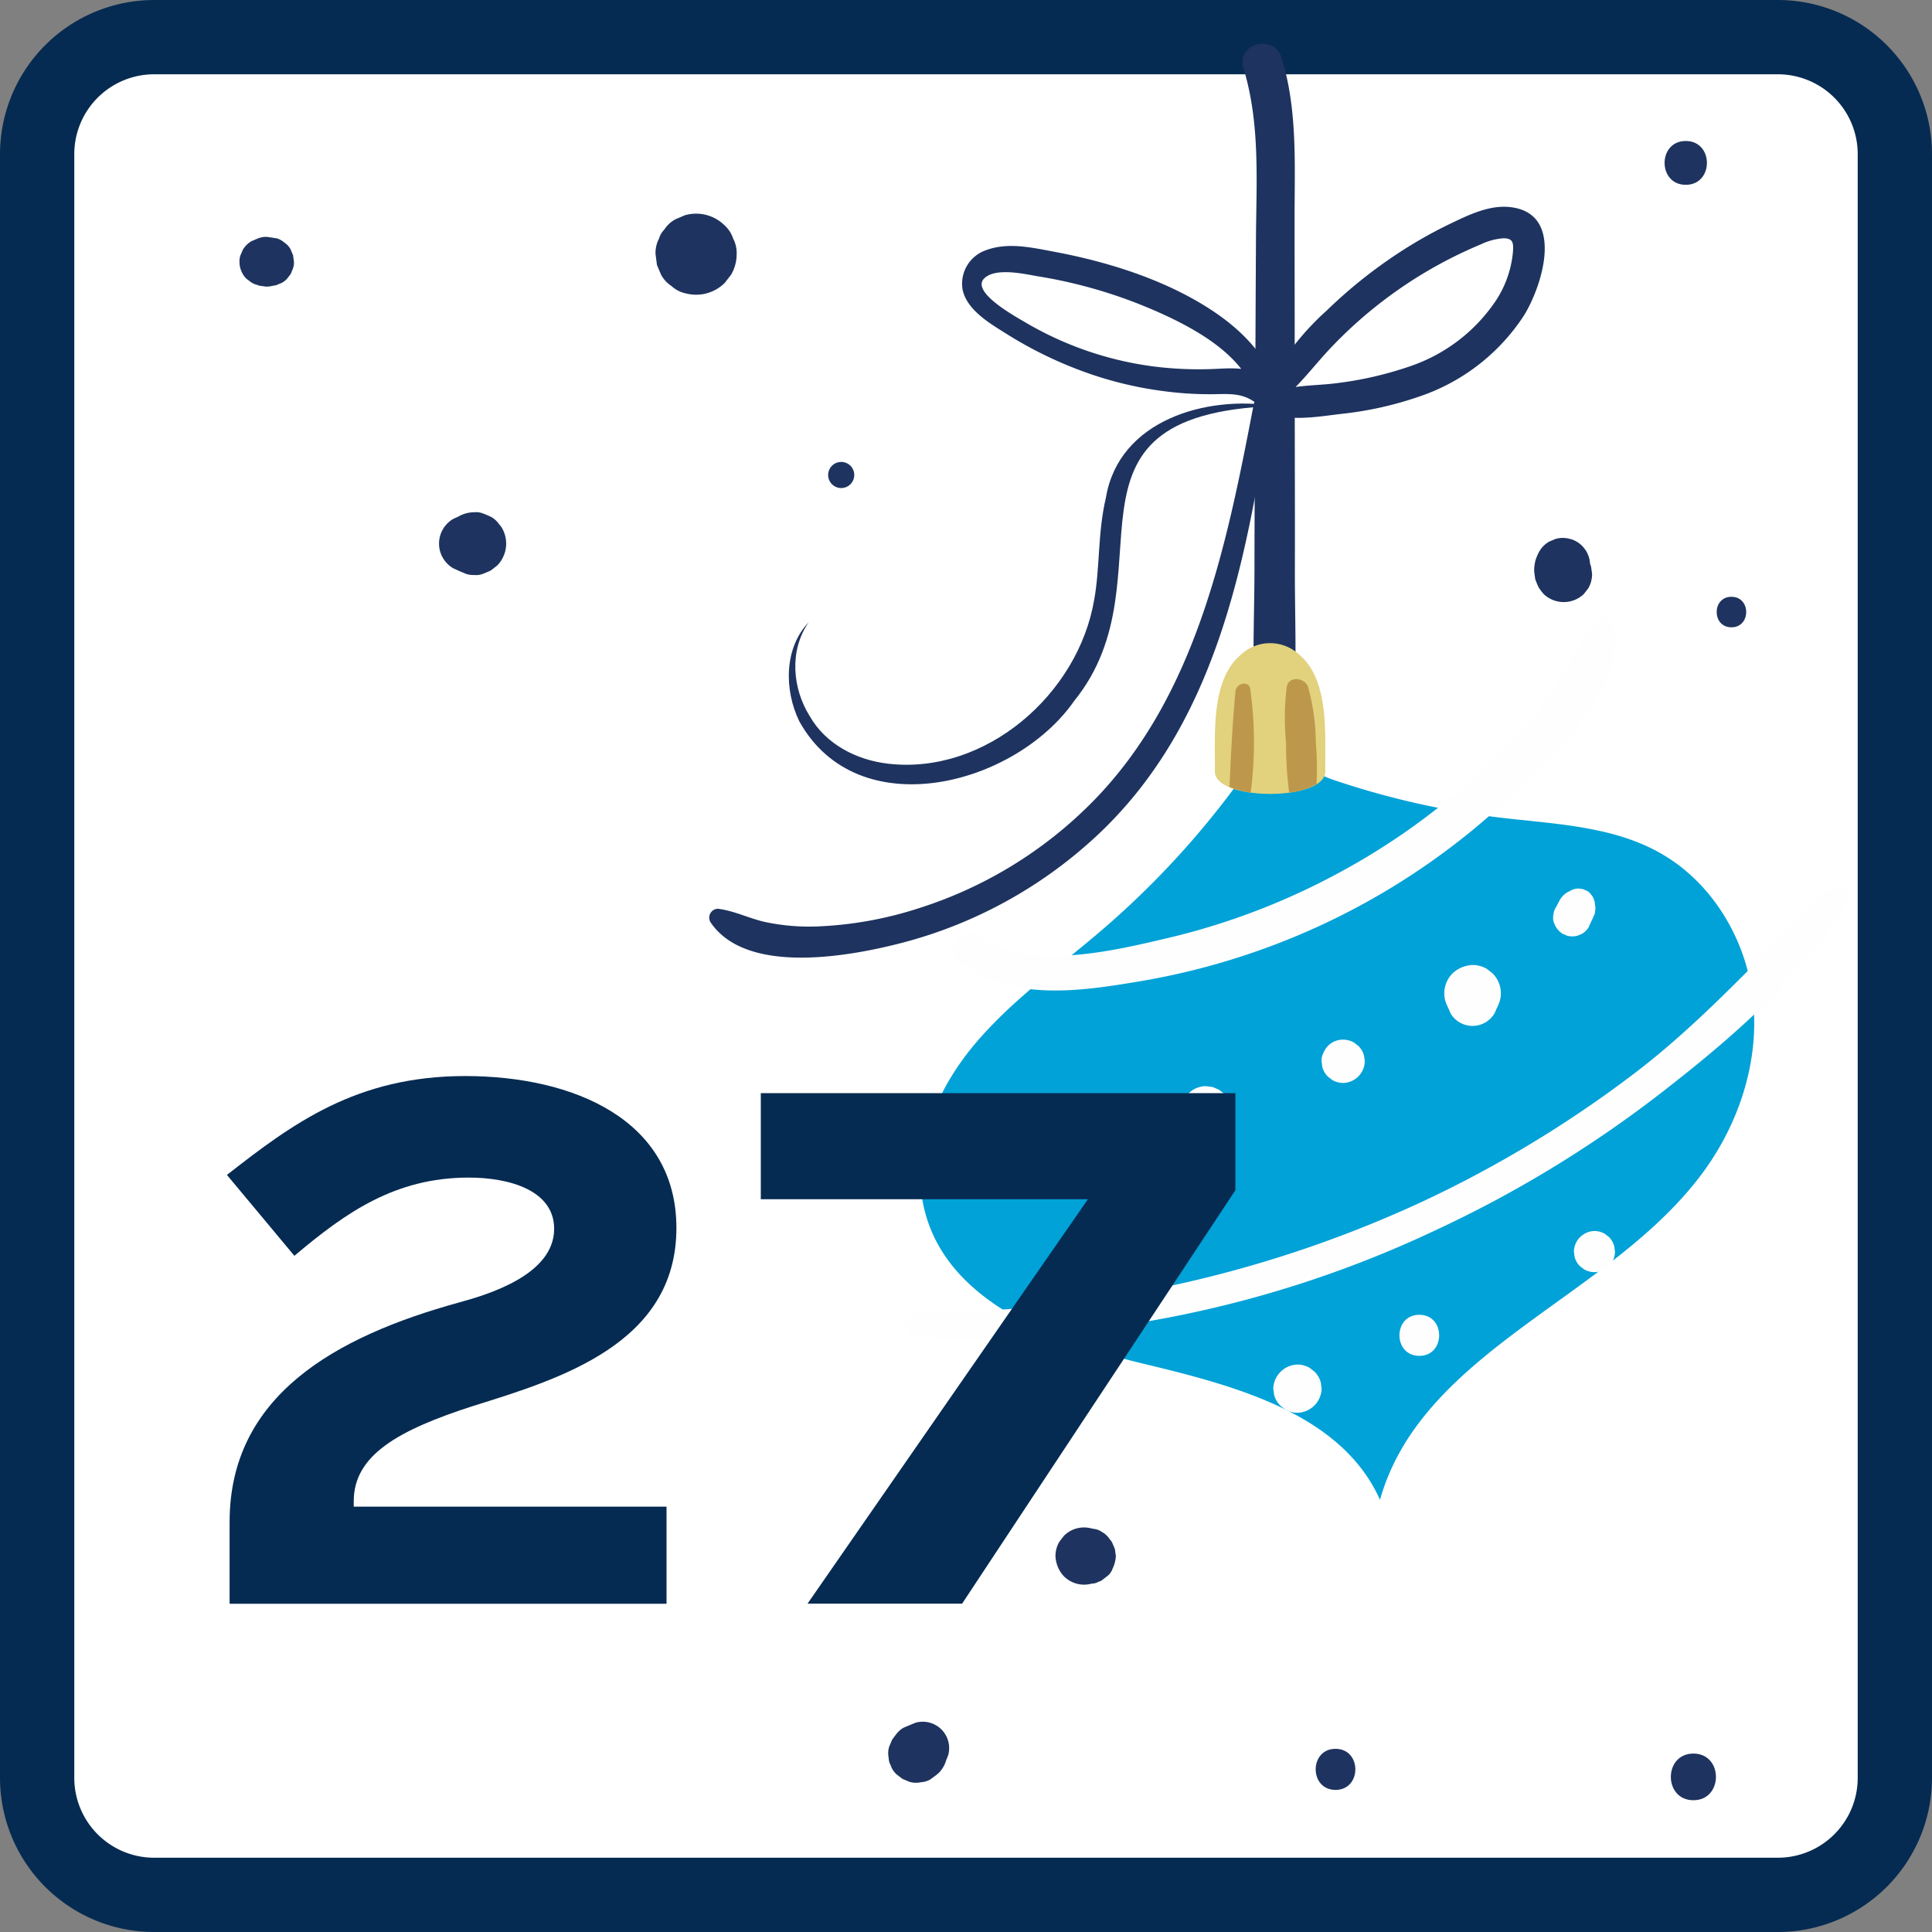 <svg xmlns="http://www.w3.org/2000/svg" xmlns:xlink="http://www.w3.org/1999/xlink" width="260.09" height="260.09" viewBox="0 0 260.09 260.09">
  <rect x="0" y="0" width="260.09" height="260.09" fill="#808080" stroke="none"/>
  <defs>
    <clipPath id="clip-path">
      <rect id="Rectangle_1325" data-name="Rectangle 1325" width="216.56" height="236.47" transform="translate(32.28 5.82)" fill="none"/>
    </clipPath>
  </defs>
  <g id="_40" data-name="40" transform="translate(-0.03 0.07)">
    <g id="Group_436">
      <g id="Group_1314" data-name="Group 1314">
        <g id="Group_435">
          <g id="Path_909">
            <path id="Path_4967" data-name="Path 4967" d="M239.38,255.02H20.77A15.744,15.744,0,0,1,5.03,239.28V20.67A15.744,15.744,0,0,1,20.77,4.93H239.38a15.744,15.744,0,0,1,15.74,15.74h0V239.28a15.744,15.744,0,0,1-15.74,15.74h0" fill="#fff"/>
            <path id="Path_4968" data-name="Path 4968" d="M239.38,260.02H20.77A20.758,20.758,0,0,1,.03,239.28V20.67A20.771,20.771,0,0,1,20.77-.07H239.38a20.758,20.758,0,0,1,20.74,20.74V239.28a20.765,20.765,0,0,1-20.74,20.74ZM20.77,9.93A10.755,10.755,0,0,0,10.03,20.67V239.28a10.755,10.755,0,0,0,10.74,10.74H239.38a10.755,10.755,0,0,0,10.74-10.74V20.67A10.755,10.755,0,0,0,239.38,9.93Z" fill="#062b52"/>
          </g>
        </g>
      </g>
    </g>
    <g id="Group_655">
      <g id="Group_1312" data-name="Group 1312" clip-path="url(#clip-path)">
        <g id="Group_527">
          <g id="Path_980">
            <path id="Path_4970" data-name="Path 4970" d="M171.75,97.84a117.6,117.6,0,0,1-23.27,27.2c-5.99,5.15-12.55,9.75-17.56,15.86s-8.33,14.26-6.43,21.93c3.05,12.32,17.23,17.75,29.57,20.71s26.57,6.72,31.75,18.3c5.72-20.34,31.45-27.3,43.76-44.47,4.74-6.62,7.35-14.9,6.44-22.99s-5.59-15.84-12.73-19.75c-6.46-3.55-14.14-3.77-21.46-4.65a110.623,110.623,0,0,1-22.16-5.02c-3.85-1.3-8.46-4.52-6.97-8.3" fill="#00a2d7"/>
          </g>
          <g id="Path_981">
            <path id="Path_4971" data-name="Path 4971" d="M173.82,99.75c.96-7.72.5-15.77.53-23.55.02-7.85-.02-15.7-.02-23.55s-.02-15.7-.02-23.55c0-7.1.4-14.56-1.77-21.43-1.02-3.24-6.12-1.87-5.12,1.41,2.3,7.53,1.73,15.36,1.69,23.15q-.06,11-.1,21.98c-.03,7.33-.1,14.65-.1,21.98,0,7.76-.49,15.85.44,23.55a2.247,2.247,0,0,0,4.49,0" fill="#1e335f"/>
          </g>
          <g id="Path_982">
            <path id="Path_4972" data-name="Path 4972" d="M172.47,55.66c-.18-6.17-4.5-10.83-9.43-14.04-6.23-4.07-13.94-6.47-21.2-7.82-2.98-.56-6.18-1.29-9.12-.17a4.766,4.766,0,0,0-3.09,5.36c.65,2.84,3.95,4.65,6.21,6.08a54.537,54.537,0,0,0,9.48,4.67,50.127,50.127,0,0,0,11.63,2.88,46.5,46.5,0,0,0,6.13.38c2,0,3.88-.25,5.63.91,1.64,1.09,3.29-1.28,2.04-2.64-1.74-1.88-4.27-1.82-6.65-1.7a48.576,48.576,0,0,1-9.1-.35,45.6,45.6,0,0,1-16.95-5.9c-1.21-.72-7.5-4.13-5.47-5.96,1.59-1.44,5.41-.53,7.2-.23a65.411,65.411,0,0,1,18.64,5.98c5.03,2.54,10.72,6.39,11.14,12.57.12,1.85,2.97,1.89,2.91,0" fill="#1e335f"/>
          </g>
          <g id="Path_983">
            <path id="Path_4973" data-name="Path 4973" d="M174.18,52.3c1.91-1.91,3.54-4.06,5.43-5.99A59.233,59.233,0,0,1,199.4,32.82a8.316,8.316,0,0,1,3.01-.81c1.3-.01,1.38.59,1.3,1.8a14.273,14.273,0,0,1-2.32,6.62,22.674,22.674,0,0,1-11.57,8.82,48.117,48.117,0,0,1-9.91,2.27c-3.1.41-6.83.15-9.58,1.83a1.17,1.17,0,0,0-.4,1.6,1.273,1.273,0,0,0,.4.4c3.09,1.4,6.92.7,10.17.31a47.466,47.466,0,0,0,10.46-2.3,27.183,27.183,0,0,0,14.25-10.99c2.42-3.93,5.45-13.45-1.57-14.52-2.87-.44-5.65.9-8.17,2.1a60.88,60.88,0,0,0-8.46,4.91,65.119,65.119,0,0,0-8.39,6.89,36.1,36.1,0,0,0-7.01,8.56,1.649,1.649,0,0,0,2.58,1.99" fill="#1e335f"/>
          </g>
          <g id="Path_984">
            <path id="Path_4974" data-name="Path 4974" d="M171.58,54.59c-31.71,1.18-13.39,22.97-26.94,39.7-7.96,11.42-29.1,16.94-37,2.76-2.08-4.27-2.04-9.91,1.25-13.34-2.66,3.85-2.15,8.95.13,12.6,2.16,3.81,6.32,5.94,10.57,6.43,13.13,1.53,25.63-9.39,27.75-22.12.78-4.29.45-8.97,1.57-13.69,1.74-10.46,13.56-13.82,22.67-12.34" fill="#1e335f"/>
          </g>
          <g id="Path_985">
            <path id="Path_4975" data-name="Path 4975" d="M168.82,54.3c-3.62,18.91-7.69,39.35-21.72,53.58a57,57,0,0,1-23.17,14.25,50.87,50.87,0,0,1-13.88,2.52,28.613,28.613,0,0,1-7.03-.6c-2.16-.49-4.13-1.5-6.32-1.78a1.191,1.191,0,0,0-1.19,1.21,1.213,1.213,0,0,0,.16.59c4.89,7.29,19.09,4.55,26.08,2.71a61.015,61.015,0,0,0,25.54-13.98c16.4-15,20.43-36.93,23.7-57.9.22-1.4-1.89-2.03-2.16-.6" fill="#1e335f"/>
          </g>
          <g id="Path_986">
            <path id="Path_4976" data-name="Path 4976" d="M128.96,129.11c6.88,5.82,16.54,4.26,24.78,2.88a95.9,95.9,0,0,0,27.28-9.04,95.251,95.251,0,0,0,22.91-16.31c5.4-5.19,15.18-14.19,13.27-22.58a1.355,1.355,0,0,0-1.67-.93,1.461,1.461,0,0,0-.58.33c-2.56,3.01-3.95,6.83-6.27,10.04a71.328,71.328,0,0,1-8.45,9.43,91.6,91.6,0,0,1-20.18,14.62,93.262,93.262,0,0,1-22.72,8.64c-7.65,1.8-18.91,4.55-25.88-.32-1.9-1.32-4.28,1.72-2.49,3.23" fill="#fffeff"/>
          </g>
          <g id="Path_987">
            <path id="Path_4977" data-name="Path 4977" d="M142,152.18l-.31-.78-.37,2.83.06-.1c.14-.33.28-.66.42-.98a3.049,3.049,0,0,0,.07-1.64,2.134,2.134,0,0,0-.28-1.04,3.044,3.044,0,0,0-.85-1.32l-.03-.03a3.979,3.979,0,0,0-4.49-.85,3.044,3.044,0,0,0-1.32.85c-.22.28-.43.55-.64.83a4.071,4.071,0,0,0-.56,2.07c.05.36.1.73.15,1.09a4.011,4.011,0,0,0,1.06,1.81l.03.03.83.64a3.076,3.076,0,0,0,1.53.49,2.018,2.018,0,0,0,1.09,0,3.01,3.01,0,0,0,1.53-.49l.09-.06-2.83.37.78.31a3.288,3.288,0,0,0,4.04-2.3,3.25,3.25,0,0,0,0-1.75" fill="#fffeff"/>
          </g>
          <g id="Path_988">
            <path id="Path_4978" data-name="Path 4978" d="M165.04,147.33l-.16-.12-.07-.05a7.611,7.611,0,0,0-.72-.55l-.8-.34-.9-.12a3.388,3.388,0,0,0-1.7.46,7.484,7.484,0,0,0-.71.55l-.07.06-.16.12-.58.76-.38.89a2.9,2.9,0,0,0-.07,1.49,3.656,3.656,0,0,0,.74,1.77,1.8,1.8,0,0,0,.67.67,1.9,1.9,0,0,0,.82.48,2.768,2.768,0,0,0,1.44.32l.99-.13.89-.38.76-.58.58-.76c.13-.3.25-.59.38-.89a2.8,2.8,0,0,0,.07-1.49,1.823,1.823,0,0,0-.26-.94,2.885,2.885,0,0,0-.77-1.2" fill="#fffeff"/>
          </g>
          <g id="Path_989">
            <path id="Path_4979" data-name="Path 4979" d="M180.85,145.72a2.986,2.986,0,0,0,2.91-2.91c-.03-.26-.07-.52-.1-.77a2.859,2.859,0,0,0-.75-1.29l-.59-.46a2.924,2.924,0,0,0-1.47-.4,2.809,2.809,0,0,0-2.66,1.79,2.191,2.191,0,0,0-.25,1.12c.04.26.07.52.1.77a2.859,2.859,0,0,0,.75,1.29l.59.46a2.924,2.924,0,0,0,1.47.4" fill="#fffeff"/>
          </g>
          <g id="Path_990">
            <path id="Path_4980" data-name="Path 4980" d="M201.24,136.34l.16-.39c.03-.06.05-.13.08-.19a8.1,8.1,0,0,0,.46-1.09,3.8,3.8,0,0,0-.98-3.71l-.77-.6a3.816,3.816,0,0,0-1.92-.52,4.2,4.2,0,0,0-2.69,1.12,3.821,3.821,0,0,0-.98,3.71,7.409,7.409,0,0,0,.46,1.09c.03.07.05.13.08.19l.16.39a3.435,3.435,0,0,0,5.93,0" fill="#fffeff"/>
          </g>
          <g id="Path_991">
            <path id="Path_4981" data-name="Path 4981" d="M213.92,124.68l.33-.71.16-.33s.03-.06.04-.09c.05-.11.1-.21.14-.32a1.435,1.435,0,0,0,.14-.34c.03-.22.06-.45.09-.67-.03-.22-.06-.45-.09-.67a3.49,3.49,0,0,0-.7-1.17c.2.75.4,1.49.59,2.24l.04-.28c.03-.19.05-.39.08-.59a1.659,1.659,0,0,0-.19-.85,1.123,1.123,0,0,0-.29-.49,1.618,1.618,0,0,0-.62-.57l-.53-.22-.59-.08a2.407,2.407,0,0,0-1.56.65l-.2.19,1.63-.67h-.11a1.761,1.761,0,0,0-.98.21,2.507,2.507,0,0,0-1.01.78,2.212,2.212,0,0,0-.28.4l-.18.34-.36.67a1.948,1.948,0,0,0-.31.96,1.9,1.9,0,0,0,.05,1.03,2.884,2.884,0,0,0,1.18,1.54l.62.26a2.652,2.652,0,0,0,1.37,0l.62-.26a2.59,2.59,0,0,0,.93-.93" fill="#fffeff"/>
          </g>
          <g id="Path_992">
            <path id="Path_4982" data-name="Path 4982" d="M123.46,179.91a150.414,150.414,0,0,0,69.58-14.25,158.949,158.949,0,0,0,30.62-18.61c9.13-7.07,18.87-15.41,24.96-25.35a1.542,1.542,0,0,0-.61-2.09,1.526,1.526,0,0,0-1.79.23c-8.7,8.21-16.37,17.09-25.93,24.41a156.892,156.892,0,0,1-28.81,17.46,160.75,160.75,0,0,1-67.99,14.9c-2.12,0-2.11,3.2,0,3.29" fill="#fffeff"/>
          </g>
          <g id="Path_993">
            <path id="Path_4983" data-name="Path 4983" d="M174.7,190.12a3.344,3.344,0,0,0,3.25-3.25c-.04-.29-.08-.58-.12-.86a3.2,3.2,0,0,0-.84-1.43l-.66-.51a3.251,3.251,0,0,0-1.64-.44,3.344,3.344,0,0,0-3.25,3.25c.04.29.08.58.12.86a3.2,3.2,0,0,0,.84,1.43l.66.51a3.251,3.251,0,0,0,1.64.44" fill="#fffeff"/>
          </g>
          <g id="Path_994">
            <path id="Path_4984" data-name="Path 4984" d="M191.1,182.46c3.56,0,3.57-5.53,0-5.53s-3.56,5.53,0,5.53" fill="#fffeff"/>
          </g>
          <g id="Path_995">
            <path id="Path_4985" data-name="Path 4985" d="M214.67,171.19a2.766,2.766,0,0,0,2.77-2.77l-.1-.74a2.791,2.791,0,0,0-.71-1.22l-.56-.43a2.751,2.751,0,0,0-1.4-.38,2.834,2.834,0,0,0-2.76,2.77l.1.74a2.791,2.791,0,0,0,.71,1.22l.56.43a2.751,2.751,0,0,0,1.4.38" fill="#fffeff"/>
          </g>
          <g id="Path_996">
            <path id="Path_4986" data-name="Path 4986" d="M61.04,76.43c.15.07.31.14.46.21l.24.11,1.01.43a3.15,3.15,0,0,0,1.14.16,2.517,2.517,0,0,0,1.18-.17c.34-.13.68-.28,1.02-.43l.85-.66a3.713,3.713,0,0,0,.66-.86,4.19,4.19,0,0,0,0-4.22,1.968,1.968,0,0,0-.33-.43,3.228,3.228,0,0,0-1.18-1.08c-.33-.15-.67-.3-1.02-.43a2.5,2.5,0,0,0-1.18-.17,4.28,4.28,0,0,0-2.15.58l-.24.11-.46.21a3.845,3.845,0,0,0,0,6.64h0" fill="#1e335f"/>
          </g>
          <g id="Path_997">
            <path id="Path_4987" data-name="Path 4987" d="M113.2,65.63a1.757,1.757,0,1,0-1.68-1.68,1.756,1.756,0,0,0,1.68,1.68" fill="#1e335f"/>
          </g>
          <g id="Path_998">
            <path id="Path_4988" data-name="Path 4988" d="M92.3,28.89h-.02l-1.3.55a4.063,4.063,0,0,0-1.53,1.41,2.8,2.8,0,0,0-.7,1.2,4.149,4.149,0,0,0-.47,2.1l.19,1.45c.18.44.37.87.55,1.3a4.118,4.118,0,0,0,1.4,1.53,4.1,4.1,0,0,0,1.85.98h.02a5.461,5.461,0,0,0,5.31-1.4l.85-1.1a5.474,5.474,0,0,0,.75-2.76,4.149,4.149,0,0,0-.47-2.1,4.173,4.173,0,0,0-1.13-1.76,5.461,5.461,0,0,0-5.31-1.4" fill="#1e335f"/>
          </g>
          <g id="Path_999">
            <path id="Path_4989" data-name="Path 4989" d="M37.2,32.01l-.24-.04-.11-.02c-.16-.03-.32-.05-.49-.07a2.542,2.542,0,0,0-1.34.06h-.03a2.185,2.185,0,0,0-.23.09l-.11.04-.77.33a3.225,3.225,0,0,0-1.16,1.16l-.33.76a2.522,2.522,0,0,0-.12.86,3.179,3.179,0,0,0,.44,1.62,2.319,2.319,0,0,0,.83.9,2.543,2.543,0,0,0,1.1.58l.11.04a1.427,1.427,0,0,0,.22.08h.04l.89.12a4.845,4.845,0,0,0,.93-.13l.11-.02.25-.04.79-.33a2.5,2.5,0,0,0,.92-.85,1.578,1.578,0,0,0,.42-.73,2.439,2.439,0,0,0,.28-1.27l-.12-.87-.33-.78a2.5,2.5,0,0,0-.85-.92,2.528,2.528,0,0,0-1.12-.59" fill="#1e335f"/>
          </g>
          <g id="Path_1000">
            <path id="Path_4990" data-name="Path 4990" d="M147.02,213.13l.4-.06a1.744,1.744,0,0,0,.49-.2,1.265,1.265,0,0,0,.46-.2l.76-.59a2.088,2.088,0,0,0,.61-.8l.02-.05v-.02a4.695,4.695,0,0,0,.49-1.79l-.13-.94c-.11-.29-.23-.57-.36-.85v-.02l-.03-.05a1.924,1.924,0,0,0-.32-.43,2.807,2.807,0,0,0-1.07-.98,2.113,2.113,0,0,0-.93-.38l-.41-.07a3.828,3.828,0,0,0-3.75.99l-.6.78a3.8,3.8,0,0,0-.53,1.94,4.24,4.24,0,0,0,1.13,2.72,3.851,3.851,0,0,0,3.75.99" fill="#1e335f"/>
          </g>
          <g id="Path_1001">
            <path id="Path_4991" data-name="Path 4991" d="M125.39,239.39l.12-.09a8.466,8.466,0,0,0,.89-.69,3.944,3.944,0,0,0,1.01-1.73c0-.02.02-.04.03-.07s.03-.08.05-.12l.19-.48a3.553,3.553,0,0,0-4.37-4.37l-.48.19-.12.05-.07.03-.93.39a3.016,3.016,0,0,0-.8.62c-.24.28-.47.58-.68.88l-.1.13-.39.92a2.983,2.983,0,0,0-.07,1.54,1.931,1.931,0,0,0,.26.97,2.833,2.833,0,0,0,.8,1.24l.78.6.92.39a2.983,2.983,0,0,0,1.54.07,2.816,2.816,0,0,0,1.43-.46" fill="#1e335f"/>
          </g>
          <g id="Path_1002">
            <path id="Path_4992" data-name="Path 4992" d="M179.82,240.89c3.56,0,3.56-5.53,0-5.53s-3.56,5.53,0,5.53" fill="#1e335f"/>
          </g>
          <g id="Path_1003">
            <path id="Path_4993" data-name="Path 4993" d="M228,242.28c4.04,0,4.05-6.28,0-6.28s-4.05,6.28,0,6.28" fill="#1e335f"/>
          </g>
          <g id="Path_1004">
            <path id="Path_4994" data-name="Path 4994" d="M213.26,74.52a1.21,1.21,0,0,1-.16-.16l.59.77a1.74,1.74,0,0,1-.11-.18l.38.9a1.107,1.107,0,0,1-.07-.26c.04.33.09.66.13.99a1.71,1.71,0,0,1,0-.32l-.13.98s.02-.09.03-.14a2.71,2.71,0,0,0,.17-1.09A3.662,3.662,0,0,0,213,73.4a3.523,3.523,0,0,0-1.56-.91h-.03a3.53,3.53,0,0,0-1.96-.01l-.88.37a3.655,3.655,0,0,0-1.31,1.31,6.819,6.819,0,0,0-.49,1.11,1.344,1.344,0,0,0-.07.27,5.749,5.749,0,0,0-.14,1.24c.03.31.09.73.14,1.04a.22.22,0,0,0,.01.08c.01.04.03.09.04.13.12.3.26.65.4.94,0,.02.02.04.03.06a8.164,8.164,0,0,0,.67.88,3.922,3.922,0,0,0,5.39,0l.6-.77a3.816,3.816,0,0,0,.52-1.92c-.04-.34-.09-.68-.14-1.01a3.76,3.76,0,0,0-.98-1.68" fill="#1e335f"/>
          </g>
          <g id="Path_1005">
            <path id="Path_4995" data-name="Path 4995" d="M226.97,24.81c3.8,0,3.8-5.9,0-5.9s-3.8,5.9,0,5.9" fill="#1e335f"/>
          </g>
          <g id="Path_1006">
            <path id="Path_4996" data-name="Path 4996" d="M233.12,84.38c2.65,0,2.65-4.11,0-4.11s-2.65,4.11,0,4.11" fill="#1e335f"/>
          </g>
          <g id="Path_1007">
            <path id="Path_4997" data-name="Path 4997" d="M167.1,88.05c-4.13,3.42-3.47,10.87-3.52,15.74-.04,4.02,14.9,4.03,14.86,0-.05-4.86.6-12.31-3.52-15.74a5.74,5.74,0,0,0-7.82,0" fill="#e2d17d"/>
          </g>
          <g id="Path_1008">
            <path id="Path_4998" data-name="Path 4998" d="M168.34,92.69c-.18-1.21-1.88-.77-1.98.27-.41,4.28-.63,8.63-.81,12.93a11.709,11.709,0,0,0,2.85.73,51.571,51.571,0,0,0-.06-13.93" fill="#bd984c"/>
          </g>
          <g id="Path_1009">
            <path id="Path_4999" data-name="Path 4999" d="M177.17,99.88a28.942,28.942,0,0,0-1.04-7.46c-.41-1.28-2.64-1.56-2.88,0a34.446,34.446,0,0,0-.09,7.46,50.767,50.767,0,0,0,.42,6.75,9.736,9.736,0,0,0,3.68-1.13,40.556,40.556,0,0,0-.09-5.62" fill="#bd984c"/>
          </g>
        </g>
      </g>
    </g>
    <g id="_27" style="mix-blend-mode: normal;isolation: isolate">
      <g id="Group_1313" data-name="Group 1313" style="mix-blend-mode: normal;isolation: isolate">
        <path id="Path_5000" data-name="Path 5000" d="M30.94,204.81c0-16.94,14.16-24.93,30.86-29.53,3.99-1.09,12.83-3.75,12.83-9.92,0-5.2-6.05-6.9-11.5-6.9-9.92,0-16.58,4.72-23.47,10.53L30.58,158.1c8.83-6.9,17.42-13.31,32.07-13.31s28.44,5.93,28.44,20.45c0,15.61-15.73,20.33-27.35,23.96-10.16,3.27-16.09,6.65-16.09,12.83v.73H89.76v13.07H30.94V204.82Z" fill="#062b52"/>
        <path id="Path_5001" data-name="Path 5001" d="M102.45,147.09h63.89v13.07l-36.79,55.66H108.74l37.75-54.45H102.45V147.09Z" fill="#062b52"/>
      </g>
    </g>
  </g>
</svg>
